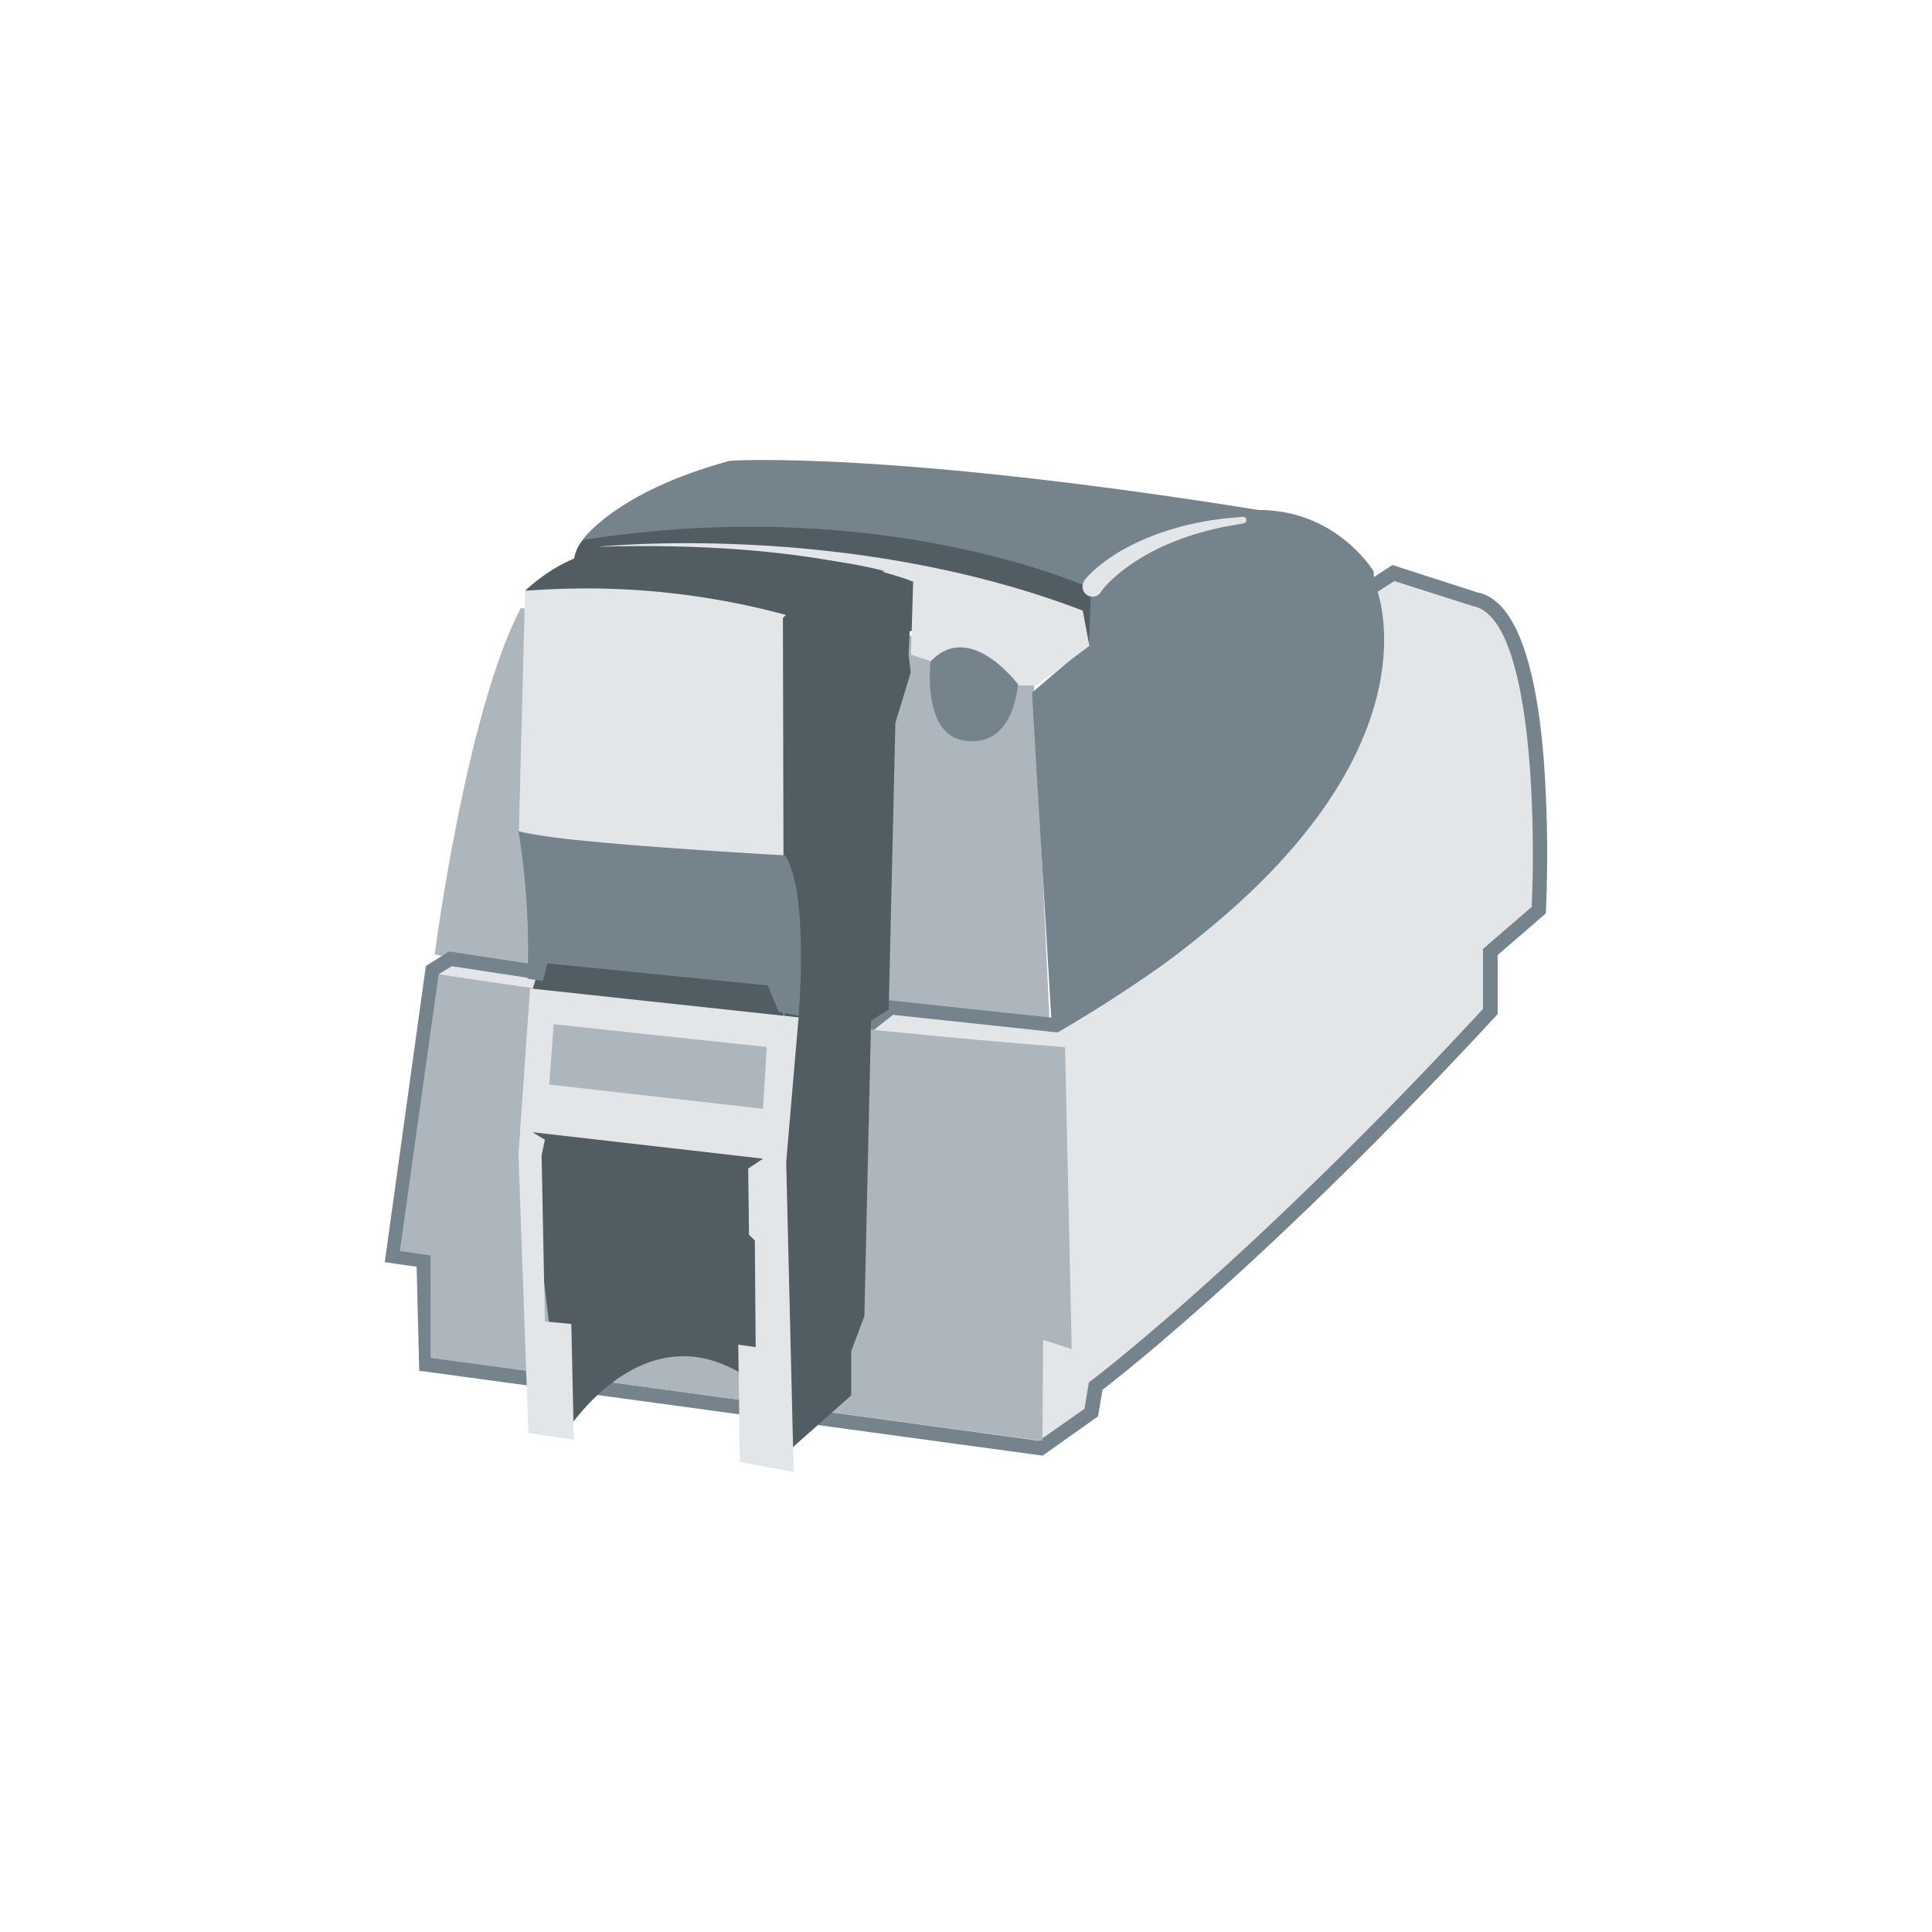 <svg id="Layer_1" data-name="Layer 1" xmlns="http://www.w3.org/2000/svg" viewBox="0 0 212 212"><defs><style>.cls-1{fill:#525d63;}.cls-2{fill:#acb6bc;}.cls-3{fill:#e3e6e8;}.cls-4{fill:#75838c;}</style></defs><title>Artboard 61 copy 451</title><path class="cls-1" d="M65.84,58.31s-2.36,0-2.9,3.26,59.31,10.7,59.31,10.7l-.36-10.88S72.37,53.59,65.84,58.31Z"/><path class="cls-2" d="M47.7,104.74s3.39-26.36,9.43-38l44.5,3.14s12.33,1.45,11.85,6l1.69,36.28L96.55,110.3C84.57,111.22,66.81,108.42,47.7,104.74Z"/><path class="cls-3" d="M49.39,105.23l-1.93,1.21L43.1,137.88l3.39.48.24,11.37,67.48,9.19,5.56-3.87.48-2.9s17.41-13.06,43.29-41.11V104.5l5.32-4.6s1.69-32.41-7-34.1l-8.95-2.9-2.66,1.69s9.19,22.49-34.34,47.89l-18.14-1.93-2.18,1.69Z"/><path class="cls-4" d="M114.4,159.73,46,150.41,45.72,139l-3.5-.5L46.73,106l2.49-1.56.29,0,45.86,7,2.16-1.68,18.2,1.94C157.94,87,149.61,65.11,149.52,64.89l-.25-.6L152.79,62l9.3,3c3.91.75,6.4,6.94,7.31,18.37a143.9,143.9,0,0,1,.24,16.52l0,.33-5.3,4.58v6.48l-.21.22c-24,26-40.91,39.29-43.15,41l-.49,2.92ZM47.5,149,114,158.1l5-3.51.48-2.89.25-.19c.17-.13,17.57-13.28,43-40.8v-6.58l5.34-4.61c.44-9.06.11-31.7-6.4-33L153,63.76l-1.83,1.17c1.2,3.91,5.27,24.81-34.89,48.23l-.22.13L98,111.36l-2.19,1.71-.33-.05-45.91-7-1.38.86L44,137.21l3.27.47Z"/><path class="cls-2" d="M116.87,114.9l.73,33.13-3.14-1-.07,11.08L47.25,149V137.77l-3.37-.5,4.25-30.37S81.8,112.24,116.87,114.9Z"/><path class="cls-4" d="M113.24,76l2.18,36.76s27.33-10.16,35.79-40.15l-.48-9.92s-9.67-16.2-31,1.69l-.24,6.29Z"/><path class="cls-4" d="M102.11,72.58s-1,8.22,3.87,8.71c5.8.73,5.8-7.26,5.8-7.26l-4.11-4.6S103.57,68.71,102.11,72.58Z"/><path class="cls-4" d="M119.77,64.59S97,54,63.9,59.27c0,0,3.63-5.32,16.2-8.71,0,0,17.17-1.21,59,5.56C139.12,56.13,126.3,58.07,119.77,64.59Z"/><path class="cls-3" d="M65.6,60s27.33-2.9,53.21,7l.73,3.87-5.8,4.35h-1.93s-5.32-7.26-9.67-2.66l-2.18-.73.24-8S89.54,59.27,65.6,60Z"/><path class="cls-1" d="M57.61,64.84s3.87-3.87,8.46-4.35c0,0,20.07-.73,31,2.18,0,0-6.53,2.18-8.71,5.56A129.53,129.53,0,0,0,57.61,64.84Z"/><polygon class="cls-1" points="60.03 103.53 58.34 108.85 86.39 113.21 84.46 105.71 60.03 103.53"/><path class="cls-3" d="M57.61,64.84l-.67,26.39s15.78,3,29.69,2.87L88.09,68A83.86,83.86,0,0,0,57.61,64.84Z"/><path class="cls-1" d="M84.7,160.85l.54-31.44.91-18.62-.18-17-.06-26s6.53-6.29,12.33-3.87L99.94,67l-.24,4.84.24,1.93-1.69,5.56-.73,31.44L95.58,112l-.73,32.41-1.45,3.87v4.84Z"/><path class="cls-4" d="M56.89,91.2a81.5,81.5,0,0,1,1,16.2l1.69.24.48-1.93,24.18,2.42,1.21,2.9,2.18.42S88.81,98,86.15,93.86C86.15,93.86,60,92.41,56.89,91.2Z"/><path class="cls-3" d="M119,63.65a12.17,12.17,0,0,1,1.86-1.75,19.08,19.08,0,0,1,2-1.37,25.24,25.24,0,0,1,4.32-2,31.13,31.13,0,0,1,4.54-1.23c.76-.16,1.54-.25,2.31-.37l2.32-.22a.36.36,0,0,1,.1.72h0l-2.25.4c-.74.18-1.48.33-2.21.54a29.83,29.83,0,0,0-4.25,1.52,23.55,23.55,0,0,0-3.87,2.2,17.09,17.09,0,0,0-1.7,1.37,10.52,10.52,0,0,0-1.39,1.51l0,.05A1.09,1.09,0,0,1,119,63.72Z"/><path class="cls-1" d="M62.94,119.49l-4.84,3.87v3.87l3.63,30.47s8.22-13.79,19.59-7l3.39-2.42.73-26.85Z"/><polygon class="cls-3" points="56.89 126.69 57.98 157.25 62.97 157.98 62.69 145.28 59.79 145.01 59.43 126.78 59.79 125.06 58.43 124.24 83.73 127.14 82.1 128.23 82.19 135.49 82.83 136.12 82.92 147.82 81.01 147.55 81.19 160.43 87.09 161.52 86.27 127.51 87.63 111.64 58.16 108.46 56.89 126.69"/><polygon class="cls-2" points="60.75 112.39 60.27 119.01 83.73 121.67 84.13 114.89 60.75 112.39"/></svg>